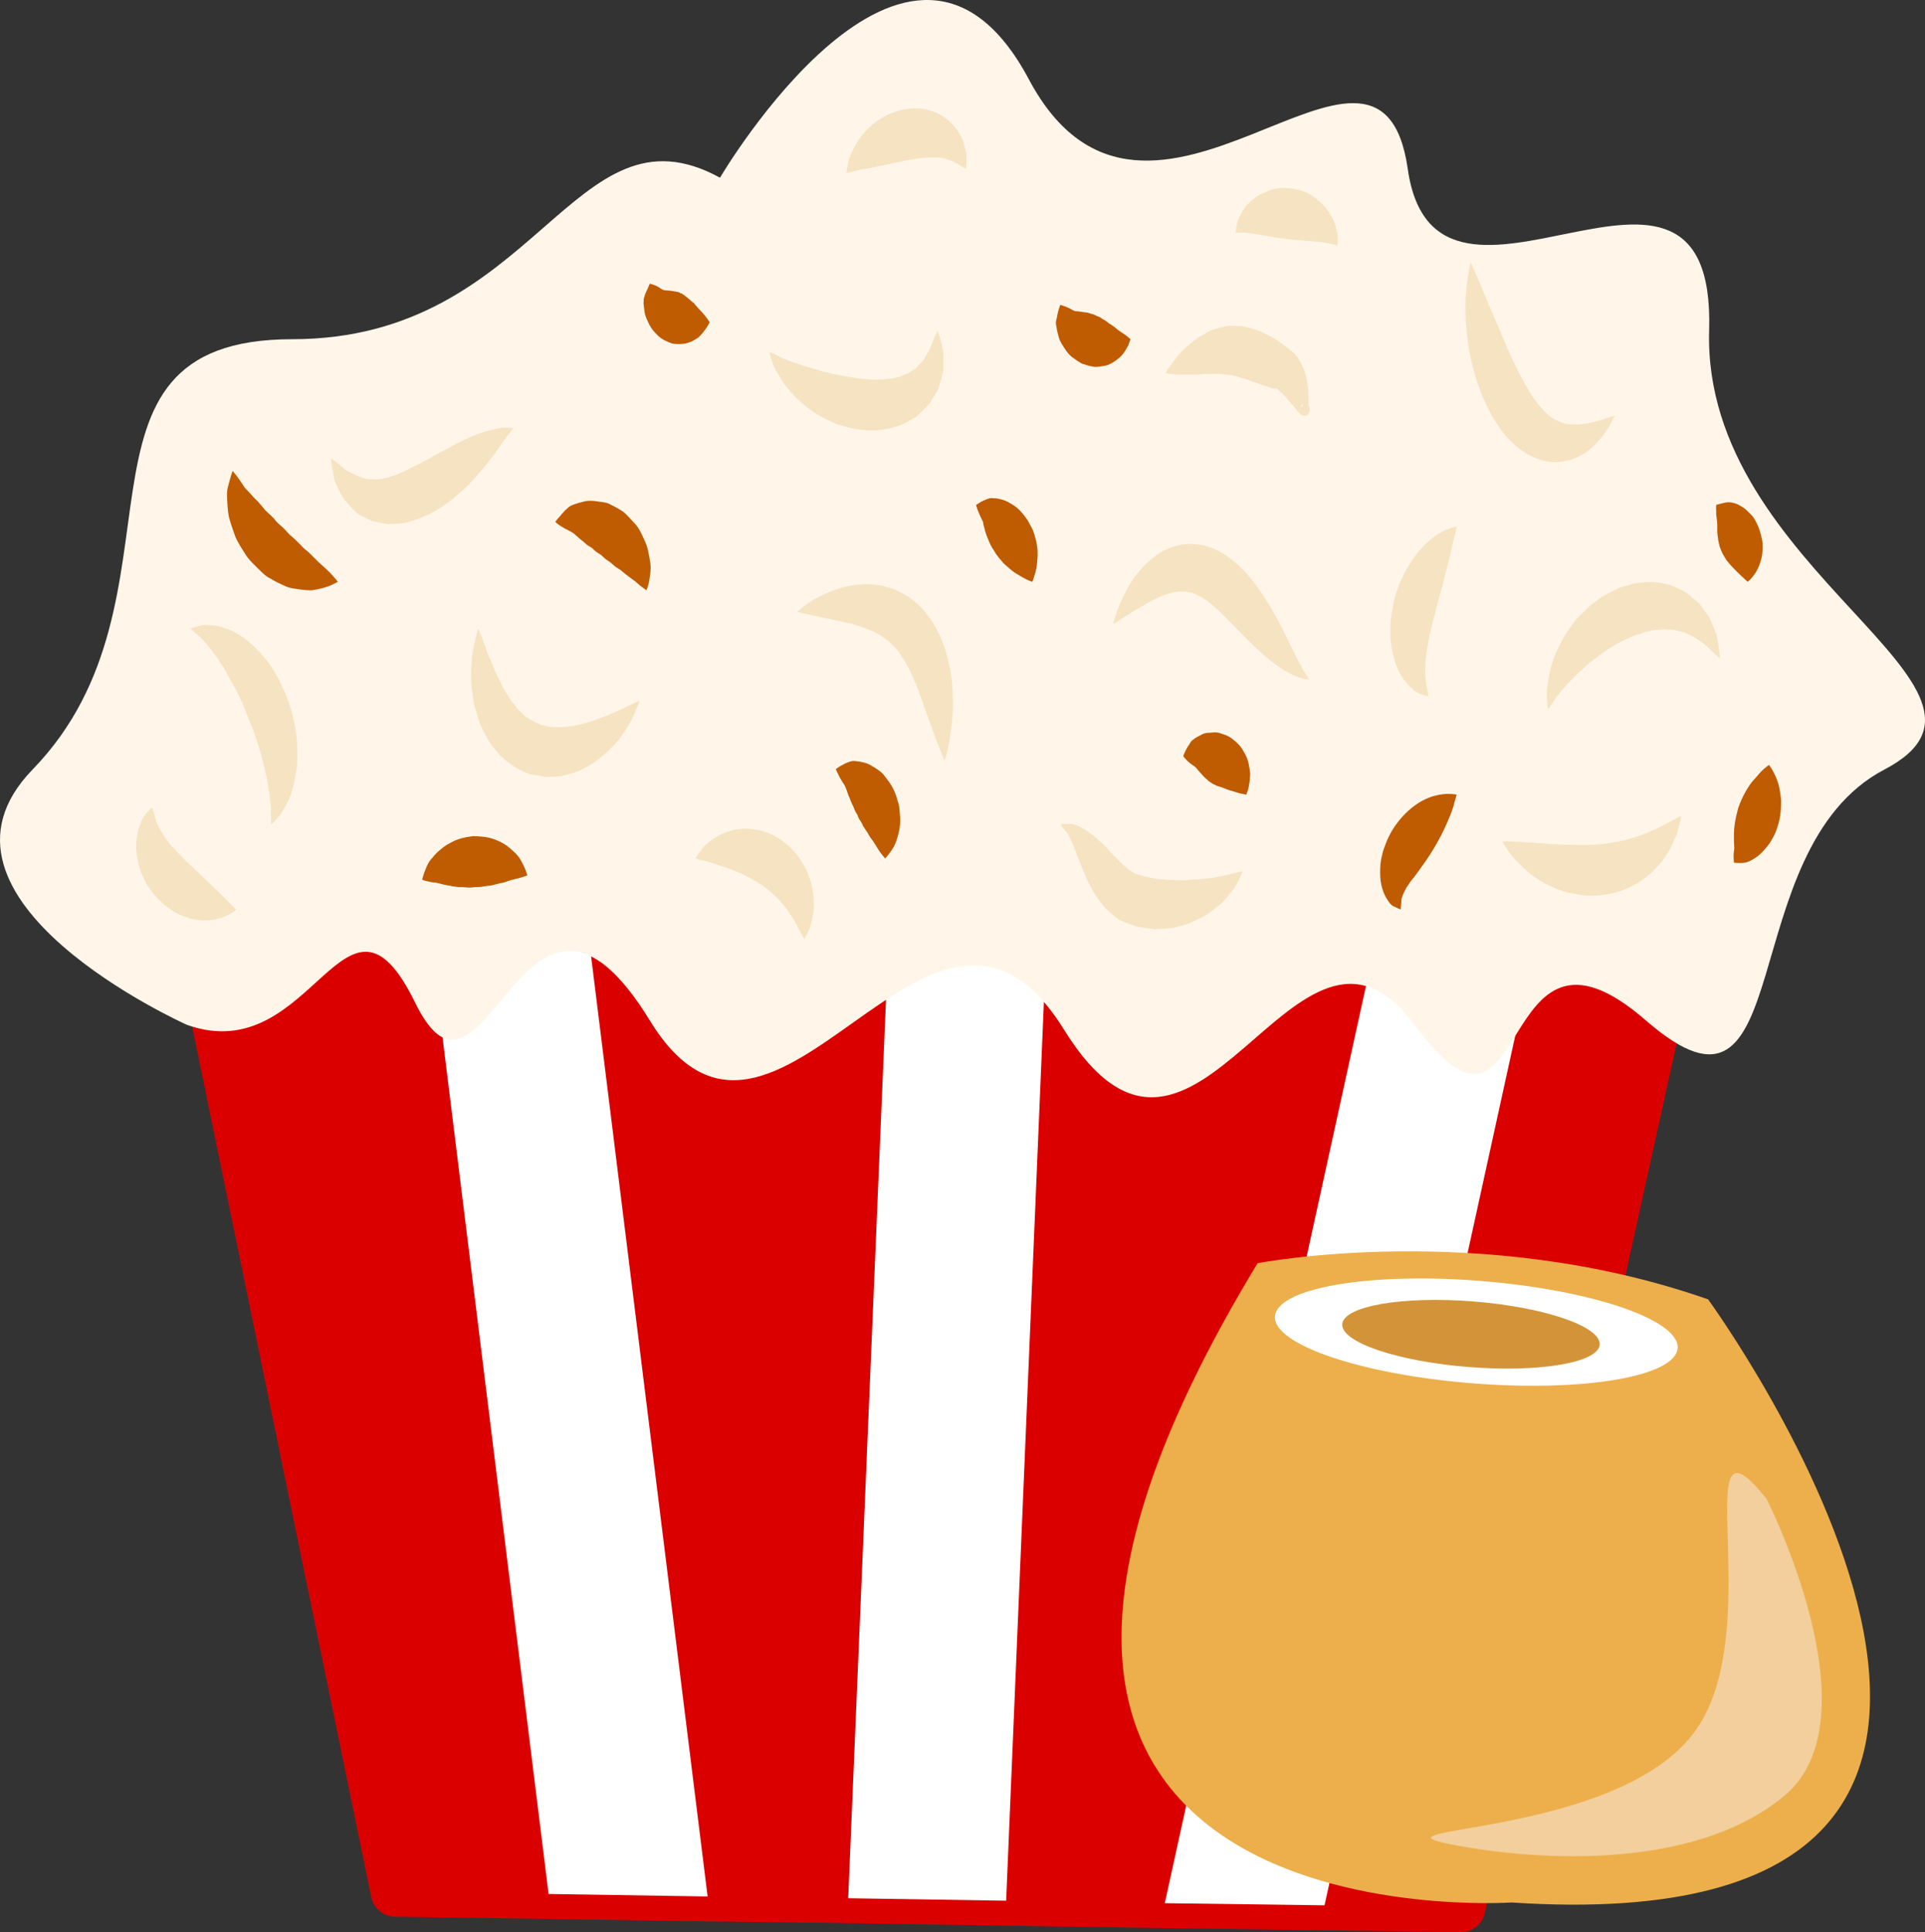 <?xml version="1.0" encoding="UTF-8" standalone="no"?>
<svg
   xmlns:dc="http://purl.org/dc/elements/1.1/"
   xmlns:cc="http://creativecommons.org/ns#"
   xmlns:rdf="http://www.w3.org/1999/02/22-rdf-syntax-ns#"
   xmlns:svg="http://www.w3.org/2000/svg"
   xmlns="http://www.w3.org/2000/svg"
   id="svg100"
   viewBox="0 0 5435.507 5456.139"
   style="clip-rule:evenodd;fill-rule:evenodd;image-rendering:optimizeQuality;shape-rendering:geometricPrecision;text-rendering:geometricPrecision"
   version="1.1"
   height="54.561mm"
   width="54.355mm"
   xml:space="preserve"><rect x="0" y="0" width="5435.507" height="5456.139" fill="#333333" stroke="none"/>
 <defs
   id="defs4">
  <style
   id="style2"
   type="text/css">
   <![CDATA[
    .str0 {stroke:#DB0000;stroke-width:140.72;stroke-linecap:round;stroke-linejoin:round}
    .fil0 {fill:none;fill-rule:nonzero}
    .fil5 {fill:#BF5B01;fill-rule:nonzero}
    .fil7 {fill:#D39439;fill-rule:nonzero}
    .fil1 {fill:#DB0000;fill-rule:nonzero}
    .fil6 {fill:#EDAF4B;fill-rule:nonzero}
    .fil8 {fill:#F2CF9C;fill-rule:nonzero}
    .fil4 {fill:#F6E3C2;fill-rule:nonzero}
    .fil3 {fill:#FFF6E9;fill-rule:nonzero}
    .fil2 {fill:white;fill-rule:nonzero}
   ]]>
  </style>
 </defs>
 <g
   transform="translate(-7465.002,-12211.221)"
   id="Vrstva_x0020_1">
  <polygon
   style="fill:none;fill-rule:nonzero;stroke:#db0000;stroke-width:140.72;stroke-linecap:round;stroke-linejoin:round"
   id="polygon7"
   points="10754,17585 11491,14225 10447,14221 10306,17578 "
   class="fil0 str0" />
  <polygon
   style="fill:none;fill-rule:nonzero;stroke:#db0000;stroke-width:140.72;stroke-linecap:round;stroke-linejoin:round"
   id="polygon9"
   points="9014,17559 8600,14215 7895,14213 8582,17553 "
   class="fil0 str0" />
  <polygon
   style="fill:none;fill-rule:nonzero;stroke:#db0000;stroke-width:140.72;stroke-linecap:round;stroke-linejoin:round"
   id="polygon11"
   points="9860,17571 10001,14220 9048,14217 9463,17566 "
   class="fil0 str0" />
  <polygon
   style="fill:none;fill-rule:nonzero;stroke:#db0000;stroke-width:140.72;stroke-linecap:round;stroke-linejoin:round"
   id="polygon13"
   points="11205,17591 11589,17597 12332,14228 11943,14226 "
   class="fil0 str0" />
  <polygon
   style="fill:none;fill-rule:nonzero;stroke:#db0000;stroke-width:140.72;stroke-linecap:round;stroke-linejoin:round"
   id="polygon15"
   points="9463,17566 9048,14217 8600,14215 9014,17559 "
   class="fil0 str0" />
  <polygon
   style="fill:none;fill-rule:nonzero;stroke:#db0000;stroke-width:140.72;stroke-linecap:round;stroke-linejoin:round"
   id="polygon17"
   points="10306,17578 10447,14221 10001,14220 9860,17571 "
   class="fil0 str0" />
  <polygon
   style="fill:none;fill-rule:nonzero;stroke:#db0000;stroke-width:140.72;stroke-linecap:round;stroke-linejoin:round"
   id="polygon19"
   points="11205,17591 11943,14226 11491,14225 10754,17585 "
   class="fil0 str0" />
  <polygon
   style="fill:#db0000;fill-rule:nonzero"
   id="polygon21"
   points="10754,17585 11491,14225 10447,14221 10306,17578 "
   class="fil1" />
  <polygon
   style="fill:#db0000;fill-rule:nonzero"
   id="polygon23"
   points="9014,17559 8600,14215 7895,14213 8582,17553 "
   class="fil1" />
  <polygon
   style="fill:#db0000;fill-rule:nonzero"
   id="polygon25"
   points="9860,17571 10001,14220 9048,14217 9463,17566 "
   class="fil1" />
  <polygon
   style="fill:#db0000;fill-rule:nonzero"
   id="polygon27"
   points="11205,17591 11589,17597 12332,14228 11943,14226 "
   class="fil1" />
  <polygon
   style="fill:#ffffff;fill-rule:nonzero"
   id="polygon29"
   points="9463,17566 9048,14217 8600,14215 9014,17559 "
   class="fil2" />
  <polygon
   style="fill:#ffffff;fill-rule:nonzero"
   id="polygon31"
   points="10306,17578 10447,14221 10001,14220 9860,17571 "
   class="fil2" />
  <polygon
   style="fill:#ffffff;fill-rule:nonzero"
   id="polygon33"
   points="11205,17591 11943,14226 11491,14225 10754,17585 "
   class="fil2" />
  <path
   style="fill:#fff6e9;fill-rule:nonzero"
   id="path35"
   d="m 7993,15105 c 0,0 -792,-354 -436,-721 470,-484 40,-1215 733,-1215 693,0 792,-684 1208,-456 0,0 535,-911 872,-278 337,633 990,-304 1070,253 79,557 871,-228 851,456 -20,683 931,1012 495,1240 -435,228 -237,1088 -673,709 -436,-380 -317,468 -654,12 -336,-455 -614,621 -990,13 -376,-607 -812,557 -1169,-25 -356,-582 -465,354 -663,-51 -198,-405 -287,190 -644,63 z"
   class="fil3" />
  <path
   style="fill:#f6e3c2;fill-rule:nonzero"
   id="path37"
   d="m 8399,13505 c 0,0 10,6 24,18 8,5 16,15 26,20 9,4 19,9 30,14 6,2 11,3 17,5 6,2 11,3 17,2 6,0 12,1 17,1 7,-1 13,-2 19,-3 5,0 12,-3 19,-5 6,-3 13,-3 20,-7 14,-6 28,-12 43,-21 15,-5 30,-16 46,-23 15,-10 31,-17 47,-26 30,-17 61,-32 89,-43 28,-10 54,-16 72,-18 19,-1 29,2 29,2 0,0 -7,9 -19,24 -5,8 -12,18 -20,28 -7,11 -15,23 -25,35 -39,50 -95,115 -173,155 -10,4 -20,9 -30,13 -11,4 -22,6 -32,10 -10,3 -23,3 -34,4 -11,1 -22,2 -33,-1 -12,-2 -23,-4 -33,-7 -11,-5 -21,-10 -31,-15 -19,-10 -32,-29 -45,-43 -12,-16 -20,-34 -26,-48 -7,-14 -6,-27 -9,-37 -4,-21 -5,-34 -5,-34 z"
   class="fil4" />
  <path
   style="fill:#f6e3c2;fill-rule:nonzero"
   id="path39"
   d="m 8815,13986 c 0,0 6,12 14,34 4,11 9,24 14,39 6,14 13,29 19,45 6,15 16,31 23,48 10,15 18,32 29,45 6,6 10,14 16,20 6,5 12,10 17,16 13,8 25,17 38,21 7,5 14,4 22,7 6,2 14,3 22,3 15,2 31,-1 48,-2 16,-3 32,-6 48,-11 16,-4 30,-11 45,-16 15,-5 27,-12 40,-17 12,-5 22,-10 31,-15 18,-8 30,-13 30,-13 0,0 -4,13 -14,35 -5,10 -10,24 -19,37 -9,13 -18,30 -31,44 -13,14 -27,30 -45,43 -17,15 -37,27 -59,37 -11,6 -23,8 -35,12 -12,4 -25,6 -38,6 -13,1 -27,2 -40,-2 -14,-3 -28,-3 -41,-10 -27,-10 -51,-28 -73,-49 -10,-11 -19,-23 -28,-35 -8,-12 -14,-26 -21,-39 -7,-12 -11,-25 -14,-38 -4,-14 -9,-26 -11,-38 -3,-26 -7,-49 -7,-71 0,-21 2,-41 3,-58 2,-16 5,-30 8,-42 5,-23 9,-36 9,-36 z"
   class="fil4" />
  <path
   style="fill:#f6e3c2;fill-rule:nonzero"
   id="path41"
   d="m 9716,13938 c 0,0 10,-8 26,-20 9,-6 18,-14 31,-19 12,-7 27,-14 43,-20 16,-6 34,-11 53,-15 20,-2 41,-5 64,-2 12,1 23,2 35,7 12,3 25,5 36,13 25,11 48,29 68,51 9,12 19,23 27,36 8,13 15,26 21,39 11,27 20,54 25,80 7,26 8,51 10,74 1,23 1,45 0,65 -3,41 -8,73 -13,96 -5,23 -10,36 -10,36 0,0 -6,-13 -14,-34 -8,-21 -19,-50 -31,-84 -6,-17 -13,-35 -19,-54 -8,-18 -13,-38 -22,-55 -4,-9 -7,-19 -12,-27 -4,-8 -9,-16 -13,-25 -4,-7 -10,-14 -14,-22 -4,-7 -10,-12 -15,-19 -11,-11 -22,-21 -35,-30 -13,-8 -27,-16 -43,-21 -14,-7 -31,-11 -47,-16 -16,-3 -32,-7 -46,-10 -29,-6 -56,-12 -75,-16 -19,-4 -30,-8 -30,-8 z"
   class="fil4" />
  <path
   style="fill:#f6e3c2;fill-rule:nonzero"
   id="path43"
   d="m 9637,13205 c 0,0 11,4 27,12 8,6 19,8 29,13 10,4 23,8 36,12 13,5 27,9 42,13 15,5 31,7 46,12 16,2 32,7 49,9 8,1 16,2 24,4 l 24,2 c 8,1 16,1 24,1 7,-1 16,1 23,-1 7,-1 14,-1 21,-2 7,-1 13,-3 19,-4 8,-1 12,-5 18,-7 6,-2 12,-3 16,-8 5,-3 10,-6 16,-9 4,-5 8,-10 12,-14 10,-8 15,-21 22,-32 7,-10 10,-21 14,-31 8,-18 13,-30 13,-30 0,0 5,11 11,33 2,11 7,25 6,41 -1,17 2,37 -5,58 -3,10 -6,22 -10,33 -6,11 -12,21 -19,32 -6,12 -15,19 -24,28 -9,9 -19,19 -29,24 -10,6 -21,12 -32,17 -11,4 -23,7 -34,10 -23,5 -46,7 -68,5 -90,-7 -169,-57 -214,-113 -12,-13 -22,-27 -29,-41 -8,-13 -15,-24 -18,-35 -7,-20 -10,-32 -10,-32 z"
   class="fil4" />
  <path
   style="fill:#f6e3c2;fill-rule:nonzero"
   id="path45"
   d="m 9855,12700 c 0,0 1,-10 4,-25 2,-14 11,-37 24,-58 12,-22 31,-43 54,-61 12,-8 25,-17 39,-23 13,-6 28,-10 43,-13 15,-2 31,-4 47,-2 15,1 31,7 46,13 14,8 28,16 39,28 6,6 11,12 16,18 4,6 8,13 11,19 7,12 10,26 13,37 3,11 3,21 3,30 0,16 -2,25 -2,25 0,0 -8,-5 -19,-11 -5,-4 -11,-7 -18,-10 -7,-3 -14,-6 -22,-8 -7,-2 -15,-3 -22,-3 -8,-1 -16,0 -23,0 -9,1 -17,1 -25,2 -9,1 -18,3 -27,4 -19,3 -39,8 -58,12 -21,4 -40,8 -57,12 -9,1 -17,3 -25,4 -7,2 -15,3 -21,5 -12,4 -20,5 -20,5 z"
   class="fil4" />
  <path
   style="fill:#f6e3c2;fill-rule:nonzero"
   id="path47"
   d="m 8003,13986 c 0,0 10,-4 27,-8 8,-3 19,-3 32,-1 14,0 28,4 43,10 16,4 30,14 47,24 15,12 31,25 46,41 14,16 28,33 40,53 13,19 22,42 33,64 8,23 17,45 22,70 6,23 9,48 11,71 1,24 1,47 -1,69 -4,22 -6,42 -12,60 -5,18 -12,34 -19,46 -7,14 -13,24 -20,32 -13,15 -21,22 -21,22 0,0 -1,-14 -1,-33 1,-10 -1,-22 -2,-34 -1,-13 -3,-27 -6,-42 -1,-14 -6,-30 -9,-46 -4,-16 -8,-33 -13,-49 -5,-17 -10,-34 -16,-51 -6,-17 -13,-34 -20,-51 -7,-17 -13,-34 -21,-50 -4,-8 -8,-16 -12,-24 -4,-7 -8,-15 -12,-22 -8,-15 -16,-29 -24,-43 -9,-12 -16,-26 -25,-36 -8,-11 -16,-22 -23,-30 -8,-7 -14,-17 -22,-22 -14,-12 -22,-20 -22,-20 z"
   class="fil4" />
  <path
   style="fill:#f6e3c2;fill-rule:nonzero"
   id="path49"
   d="m 7894,14491 c 0,0 4,8 8,23 1,7 3,16 7,23 4,8 7,15 12,23 8,15 19,29 30,42 7,6 12,13 19,20 6,6 13,13 20,20 29,28 63,59 90,86 31,31 52,51 52,51 0,0 -6,6 -18,13 -12,7 -29,14 -51,17 -21,3 -46,1 -72,-8 -26,-8 -52,-24 -75,-47 -12,-11 -23,-24 -32,-39 -10,-14 -17,-32 -23,-48 -6,-18 -10,-35 -11,-53 -2,-17 0,-33 3,-47 1,-14 8,-28 12,-38 3,-11 9,-16 14,-22 9,-11 15,-16 15,-16 z"
   class="fil4" />
  <path
   style="fill:#f6e3c2;fill-rule:nonzero"
   id="path51"
   d="m 9429,14635 c 0,0 5,-9 14,-21 4,-6 10,-14 18,-20 8,-7 18,-15 29,-21 22,-13 50,-22 81,-22 16,1 32,2 49,7 16,5 32,13 48,23 15,11 30,22 42,38 13,14 23,32 32,48 7,19 14,36 17,54 4,18 4,35 4,50 0,15 -4,29 -6,40 -2,12 -6,22 -9,29 -7,16 -12,23 -12,23 0,0 -5,-9 -12,-22 -3,-7 -7,-15 -12,-23 -5,-8 -9,-17 -16,-25 -6,-9 -11,-18 -18,-25 -6,-9 -14,-16 -20,-23 -8,-7 -15,-14 -23,-20 -7,-7 -16,-12 -24,-18 -17,-11 -35,-20 -54,-30 -20,-8 -39,-16 -58,-21 -9,-4 -17,-6 -26,-9 -7,-3 -16,-5 -23,-6 -13,-3 -21,-6 -21,-6 z"
   class="fil4" />
  <path
   style="fill:#f6e3c2;fill-rule:nonzero"
   id="path53"
   d="m 10459,14539 c 6,-1 12,-1 18,-1 6,-1 11,-1 17,0 6,2 12,4 19,7 6,3 13,7 18,10 10,7 22,15 31,24 9,8 19,17 27,25 l 24,26 c 8,7 15,15 22,22 7,5 14,11 20,17 7,3 12,7 18,11 l -4,-2 c 11,2 21,6 31,9 12,2 23,4 35,6 12,1 24,2 36,3 12,0 25,0 38,1 12,-1 25,-3 39,-3 12,-1 26,-3 40,-4 13,-3 27,-5 41,-8 14,-3 28,-8 45,-11 -7,17 -15,34 -25,50 -11,13 -23,29 -35,41 -14,11 -27,22 -42,32 -14,8 -29,15 -45,23 -16,5 -32,10 -48,14 -16,2 -33,3 -50,4 -9,0 -17,-2 -26,-3 l -26,-4 c -17,-5 -35,-12 -51,-19 l -4,-2 -1,-1 c -12,-10 -24,-20 -35,-30 -10,-12 -19,-24 -27,-36 -15,-24 -27,-48 -36,-72 -5,-12 -9,-23 -14,-34 -4,-12 -8,-22 -13,-34 -2,-6 -4,-9 -6,-14 -2,-5 -5,-10 -7,-16 -3,-6 -8,-10 -12,-15 -4,-6 -8,-10 -12,-16 z"
   class="fil4" />
  <path
   style="fill:#f6e3c2;fill-rule:nonzero"
   id="path55"
   d="m 10608,13974 c 0,0 3,-14 11,-37 8,-22 22,-54 44,-89 12,-16 26,-34 44,-50 18,-16 38,-32 65,-41 25,-10 55,-13 85,-7 29,5 56,19 79,36 46,34 78,78 104,119 26,41 46,80 62,114 17,34 30,61 41,81 6,9 10,17 14,22 3,5 5,8 5,8 0,0 -3,0 -8,-1 -6,-1 -14,-2 -24,-6 -20,-7 -48,-23 -77,-46 -29,-23 -60,-53 -90,-84 -30,-31 -60,-63 -88,-84 -29,-21 -53,-30 -81,-27 -14,0 -29,5 -44,10 -15,6 -30,14 -44,21 -13,9 -27,16 -39,23 -11,8 -22,14 -31,20 -17,12 -28,18 -28,18 z"
   class="fil4" />
  <path
   style="fill:#f6e3c2;fill-rule:nonzero"
   id="path57"
   d="m 10756,13265 c 0,0 5,-10 15,-23 10,-14 23,-33 44,-51 10,-9 21,-19 34,-27 14,-8 27,-18 44,-23 18,-5 36,-11 55,-10 10,1 20,0 29,2 l 28,7 c 19,5 33,14 49,22 16,8 28,18 42,28 l 9,7 6,5 c 4,3 8,7 10,9 10,11 16,22 21,32 9,19 13,37 15,53 3,15 3,30 3,41 0,6 1,12 0,15 0,1 0,2 -1,2 0,0 -1,0 -2,-2 -1,0 -1,0 -3,-1 -2,-1 -5,-1 -8,0 -4,1 -7,5 -8,7 0,1 0,1 0,2 1,1 1,0 2,0 3,-5 7,-13 9,-17 2,-4 3,-6 3,-6 0,0 1,2 4,7 1,4 5,10 7,21 0,2 0,3 0,6 0,1 -1,3 -1,4 -1,4 -5,9 -10,10 -3,1 -7,0 -9,-1 -2,-1 -3,-1 -4,-2 -2,-2 -4,-3 -4,-4 l -5,-4 c -4,-5 -7,-9 -11,-14 -7,-8 -15,-17 -23,-27 -8,-9 -17,-17 -24,-23 -4,-2 -7,-3 -8,-2 -1,0 1,2 1,2 2,1 -2,-1 -3,-1 l -10,-3 c -13,-4 -27,-9 -40,-14 -12,-3 -25,-11 -37,-12 -11,-4 -22,-8 -32,-9 -11,-3 -22,-2 -33,-4 -11,-1 -24,1 -36,0 -12,0 -24,2 -35,2 -23,-1 -44,1 -59,-1 -15,-1 -24,-3 -24,-3 z"
   class="fil4" />
  <path
   style="fill:#f6e3c2;fill-rule:nonzero"
   id="path59"
   d="m 11618,12952 c 0,0 6,13 15,34 9,21 21,50 36,86 30,69 65,160 107,232 21,37 44,66 66,83 12,9 24,14 37,19 13,4 27,4 41,4 14,-1 28,-3 40,-6 13,-3 24,-7 33,-9 19,-7 31,-10 31,-10 0,0 -5,13 -17,33 -7,10 -14,23 -25,34 -11,13 -24,26 -41,38 -17,10 -38,21 -62,24 -24,4 -51,2 -77,-9 -26,-10 -50,-27 -71,-48 -21,-20 -37,-45 -52,-69 -57,-101 -75,-214 -76,-297 -1,-42 3,-77 7,-101 4,-24 8,-38 8,-38 z"
   class="fil4" />
  <path
   style="fill:#f6e3c2;fill-rule:nonzero"
   id="path61"
   d="m 11836,14214 c 0,0 -2,-13 -3,-36 -1,-11 0,-25 3,-42 2,-9 3,-18 5,-28 2,-9 5,-18 8,-28 6,-20 15,-39 26,-59 10,-21 25,-39 39,-59 8,-9 17,-17 26,-26 8,-9 17,-17 27,-24 10,-7 20,-16 31,-21 l 33,-17 c 11,-5 23,-8 35,-11 11,-5 23,-6 36,-7 24,-4 48,0 72,5 11,3 23,9 33,13 11,5 21,11 30,19 9,8 18,14 26,22 7,9 13,18 19,26 13,16 19,36 25,51 7,14 8,30 10,41 4,24 4,37 4,37 0,0 -10,-8 -24,-22 -7,-7 -15,-15 -25,-22 -11,-6 -20,-16 -33,-20 -6,-3 -12,-6 -18,-9 -7,-2 -13,-3 -20,-5 -6,-2 -13,-3 -20,-3 -7,1 -14,-1 -21,-1 -7,1 -14,2 -22,2 -7,0 -15,4 -22,5 -8,1 -15,4 -23,7 -8,3 -16,4 -23,8 -16,7 -31,14 -46,23 -15,8 -29,20 -44,29 -13,11 -28,20 -39,32 -13,11 -25,22 -35,33 -11,11 -21,21 -29,31 -8,10 -16,19 -22,29 -11,18 -19,27 -19,27 z"
   class="fil4" />
  <path
   style="fill:#f6e3c2;fill-rule:nonzero"
   id="path63"
   d="m 11707,14587 c 0,0 10,-1 27,0 15,1 37,2 64,4 13,1 27,2 41,3 14,1 28,1 43,2 15,0 30,2 44,1 15,1 30,-1 45,-1 29,-2 57,-7 84,-13 13,-4 26,-7 39,-12 12,-4 24,-9 36,-15 12,-4 22,-10 32,-15 10,-5 18,-9 26,-14 14,-8 24,-12 24,-12 0,0 -1,12 -7,31 -2,10 -5,23 -12,35 -5,12 -11,28 -21,41 -9,15 -20,30 -34,43 -13,15 -29,26 -46,38 -17,9 -35,20 -55,25 -19,7 -40,9 -60,12 -20,0 -40,1 -59,-4 -20,-2 -38,-8 -56,-14 -17,-8 -33,-15 -48,-24 -15,-9 -28,-19 -39,-29 -12,-10 -22,-21 -31,-30 -9,-9 -16,-19 -21,-26 -11,-16 -16,-26 -16,-26 z"
   class="fil4" />
  <path
   style="fill:#f6e3c2;fill-rule:nonzero"
   id="path65"
   d="m 10954,12868 c 0,0 1,-9 3,-22 2,-12 12,-33 24,-50 14,-17 33,-33 56,-42 11,-5 23,-9 35,-11 13,-2 25,-1 38,0 12,2 25,4 37,9 12,4 23,12 33,19 21,16 37,35 47,56 6,10 9,21 11,30 3,9 4,18 4,25 1,14 -1,22 -1,22 0,0 -7,-1 -17,-4 -10,-2 -24,-5 -38,-6 -7,-1 -14,-1 -21,-2 -7,-1 -15,0 -22,-2 -15,0 -30,-2 -45,-4 -30,-3 -60,-10 -88,-14 -7,-1 -14,-2 -20,-3 -5,0 -12,-2 -18,-1 -11,1 -18,0 -18,0 z"
   class="fil4" />
  <path
   style="fill:#f6e3c2;fill-rule:nonzero"
   id="path67"
   d="m 11578,13698 c 0,0 -1,10 -6,26 -4,17 -8,37 -14,62 -6,24 -13,51 -20,78 -7,28 -16,56 -22,84 -4,13 -7,27 -10,40 -1,6 -3,12 -5,19 -1,6 -2,12 -3,18 -3,13 -4,24 -6,36 -1,10 -3,23 -2,33 -1,11 -1,22 0,31 1,10 2,20 4,27 3,15 5,26 5,26 0,0 -8,-1 -22,-7 -8,-2 -16,-7 -24,-15 -5,-4 -9,-8 -14,-13 -4,-5 -9,-11 -13,-17 -9,-12 -15,-28 -22,-46 -5,-17 -10,-37 -12,-56 -2,-20 -2,-41 0,-61 2,-20 6,-39 10,-59 20,-76 62,-136 102,-169 19,-16 39,-27 52,-31 14,-5 22,-6 22,-6 z"
   class="fil4" />
  <path
   style="fill:#bf5b01;fill-rule:nonzero"
   id="path69"
   d="m 8122,13541 c 0,0 6,7 15,19 4,6 10,14 15,22 5,9 13,15 19,22 7,8 12,14 21,22 8,9 15,17 22,26 8,8 17,15 25,24 7,10 16,17 25,25 9,8 16,19 25,25 9,8 17,16 26,25 7,9 17,15 25,23 8,8 16,16 24,24 15,13 29,26 39,37 10,11 16,19 16,19 0,0 -7,4 -20,10 -12,5 -31,11 -54,14 -12,0 -24,-1 -37,-3 -13,-2 -27,-3 -40,-10 -14,-6 -28,-13 -41,-21 -15,-7 -26,-21 -38,-32 -12,-12 -24,-23 -33,-39 -10,-15 -19,-30 -26,-45 -6,-17 -12,-33 -16,-48 -5,-14 -6,-33 -7,-48 -1,-15 -2,-29 0,-39 2,-10 5,-20 7,-27 4,-16 8,-25 8,-25 z"
   class="fil5" />
  <path
   style="fill:#bf5b01;fill-rule:nonzero"
   id="path71"
   d="m 9033,13685 c 0,0 4,-7 13,-16 4,-5 9,-11 14,-16 6,-5 12,-13 22,-16 10,-4 21,-7 33,-10 13,-3 24,-2 37,0 12,2 26,2 37,9 13,6 25,13 37,21 10,9 20,20 30,31 10,10 17,23 23,36 6,13 12,25 15,38 3,13 5,26 7,37 2,12 1,23 0,33 -1,9 -3,18 -4,25 -3,13 -7,21 -7,21 0,0 -6,-5 -16,-12 -4,-4 -10,-8 -15,-13 -6,-4 -12,-9 -19,-14 -7,-5 -13,-10 -19,-15 -6,-6 -15,-9 -21,-15 -6,-5 -12,-11 -19,-15 -7,-4 -13,-11 -19,-16 -7,-4 -13,-8 -20,-14 -5,-7 -12,-9 -19,-14 -6,-5 -13,-12 -18,-15 -6,-5 -11,-10 -17,-15 -6,-6 -15,-9 -21,-13 -7,-3 -13,-7 -18,-10 -10,-6 -16,-12 -16,-12 z"
   class="fil5" />
  <path
   style="fill:#bf5b01;fill-rule:nonzero"
   id="path73"
   d="m 9300,13012 c 0,0 6,2 15,5 4,2 9,4 13,7 5,4 11,7 16,7 4,0 9,1 13,1 5,1 9,1 13,2 3,1 7,1 11,2 3,1 5,4 9,4 6,4 13,9 21,16 4,4 8,7 13,11 4,5 8,9 12,14 9,9 17,18 23,26 6,8 10,14 10,14 0,0 -3,6 -8,14 -6,9 -14,20 -25,30 -6,4 -12,7 -19,11 -7,2 -15,6 -23,6 -8,1 -17,1 -26,0 -9,-1 -18,-6 -27,-10 -8,-4 -17,-11 -24,-19 -8,-8 -14,-16 -19,-26 -5,-10 -9,-19 -12,-29 -2,-11 -3,-22 -4,-31 1,-5 0,-9 1,-13 1,-3 2,-7 3,-10 2,-6 5,-12 7,-16 4,-10 7,-16 7,-16 z"
   class="fil5" />
  <path
   style="fill:#bf5b01;fill-rule:nonzero"
   id="path75"
   d="m 10221,13637 c 0,0 6,-4 14,-9 5,-2 10,-5 16,-7 2,-1 5,-2 9,-3 3,-1 7,0 11,0 8,0 18,2 27,5 10,3 17,8 26,13 17,10 30,26 42,43 5,10 11,19 15,28 4,10 7,20 9,29 5,20 6,39 4,57 -1,17 -4,32 -8,43 -3,11 -6,18 -6,18 0,0 -7,-2 -15,-6 -9,-4 -20,-11 -32,-18 -12,-8 -23,-18 -34,-28 -9,-11 -19,-21 -26,-34 -4,-6 -8,-12 -11,-18 -3,-7 -6,-13 -8,-19 -3,-6 -5,-14 -7,-19 -2,-7 -3,-13 -5,-19 0,-3 -1,-7 -2,-10 -2,-4 -4,-7 -5,-10 -3,-6 -6,-13 -8,-18 -4,-10 -6,-18 -6,-18 z"
   class="fil5" />
  <path
   style="fill:#bf5b01;fill-rule:nonzero"
   id="path77"
   d="m 10459,13072 c 0,0 6,2 15,5 4,2 10,4 15,7 5,3 12,7 17,6 5,1 10,1 15,2 3,1 11,1 15,2 4,1 8,3 13,4 5,1 8,3 12,5 5,2 9,3 13,6 4,4 9,5 13,8 5,3 9,8 14,10 5,3 10,7 15,11 10,9 20,14 28,20 8,6 13,11 13,11 0,0 -2,7 -6,17 -5,9 -12,24 -25,35 -12,10 -28,22 -47,24 -9,1 -19,4 -29,1 -10,-1 -20,-5 -30,-8 -9,-5 -18,-11 -27,-18 -9,-6 -16,-16 -22,-25 -6,-10 -12,-17 -16,-30 -3,-11 -6,-22 -7,-32 -3,-10 -1,-17 1,-24 1,-7 3,-14 4,-19 3,-11 6,-18 6,-18 z"
   class="fil5" />
  <path
   style="fill:#bf5b01;fill-rule:nonzero"
   id="path79"
   d="m 8657,14695 c 0,0 2,-8 6,-20 5,-12 9,-28 24,-43 6,-8 14,-16 23,-23 8,-7 17,-13 27,-18 20,-12 42,-16 64,-19 23,1 46,2 67,12 10,4 19,9 28,15 9,7 17,14 24,21 14,13 22,32 27,43 5,12 7,20 7,20 0,0 -8,3 -18,6 -10,3 -22,5 -37,10 -7,3 -14,5 -22,6 -7,2 -15,4 -23,6 -7,1 -15,2 -23,3 -8,2 -16,2 -24,2 -8,1 -16,2 -24,1 -8,-1 -16,-1 -24,-1 -8,-1 -17,-2 -24,-4 -7,-1 -14,-2 -21,-4 -7,-2 -14,-4 -22,-5 -6,0 -13,-2 -18,-3 -11,-2 -17,-5 -17,-5 z"
   class="fil5" />
  <path
   style="fill:#bf5b01;fill-rule:nonzero"
   id="path81"
   d="m 10806,14346 c 0,0 2,-6 7,-16 2,-4 5,-10 9,-15 3,-5 6,-12 13,-16 6,-5 14,-9 22,-13 8,-5 17,-6 26,-6 9,-1 19,-2 29,2 9,3 19,6 28,12 8,6 17,13 24,21 7,7 12,17 17,26 10,18 12,38 14,54 0,17 -3,32 -5,43 -3,10 -6,17 -6,17 0,0 -6,-1 -15,-3 -9,-2 -20,-6 -31,-9 -11,-3 -21,-9 -31,-11 -4,-1 -9,-3 -12,-5 -4,-1 -7,-4 -11,-6 -3,-3 -6,-3 -9,-7 -3,-3 -6,-5 -10,-9 -3,-3 -7,-8 -10,-11 -4,-4 -8,-9 -11,-13 -4,-5 -10,-8 -15,-12 -4,-3 -9,-7 -12,-10 -7,-7 -11,-13 -11,-13 z"
   class="fil5" />
  <path
   style="fill:#bf5b01;fill-rule:nonzero"
   id="path83"
   d="m 11420,14779 c 0,0 -7,-2 -18,-8 -5,-1 -12,-7 -18,-17 -7,-10 -12,-21 -16,-34 -4,-14 -6,-29 -6,-45 0,-15 1,-32 5,-47 3,-16 9,-30 15,-45 6,-13 13,-27 21,-38 32,-47 74,-76 110,-86 18,-5 35,-7 46,-6 12,0 19,2 19,2 0,0 -2,9 -6,21 -3,14 -9,31 -17,49 -15,37 -37,77 -60,111 -6,8 -11,17 -17,24 -5,8 -11,15 -15,21 -5,7 -10,13 -15,19 -4,6 -8,12 -12,18 -3,6 -7,13 -9,18 -2,6 -6,13 -5,21 -1,13 -2,22 -2,22 z"
   class="fil5" />
  <path
   style="fill:#bf5b01;fill-rule:nonzero"
   id="path85"
   d="m 12311,13637 c 0,0 6,-2 14,-4 9,-2 20,-6 33,-2 7,1 14,4 22,9 8,4 14,9 20,15 6,6 13,12 18,20 5,8 9,17 13,26 3,9 6,18 8,28 3,9 3,19 3,29 0,19 -4,36 -10,51 -6,15 -14,26 -20,33 -7,8 -12,12 -12,12 0,0 -5,-4 -12,-11 -7,-6 -15,-14 -24,-23 -9,-9 -17,-18 -24,-27 -6,-10 -12,-19 -16,-30 -2,-5 -4,-10 -5,-16 -1,-6 -3,-11 -3,-17 -1,-5 -2,-13 -2,-18 0,-6 0,-12 0,-18 0,-14 -4,-28 -3,-39 -1,-10 0,-18 0,-18 z"
   class="fil5" />
  <path
   style="fill:#bf5b01;fill-rule:nonzero"
   id="path87"
   d="m 12361,14647 c 0,0 -1,-8 -1,-20 0,-5 1,-13 2,-20 0,-7 -1,-15 -1,-22 0,-7 0,-12 0,-21 0,-8 1,-16 2,-24 2,-16 6,-31 10,-47 6,-16 12,-31 20,-45 8,-14 16,-27 27,-38 9,-11 18,-21 26,-28 8,-7 14,-11 14,-11 0,0 4,5 10,15 5,9 12,23 17,40 4,17 8,37 7,57 0,21 -3,42 -10,63 -3,10 -7,20 -12,29 -5,9 -10,18 -17,26 -6,8 -13,15 -19,21 -6,6 -15,12 -22,16 -16,10 -28,10 -38,10 -9,0 -15,-1 -15,-1 z"
   class="fil5" />
  <path
   style="fill:#bf5b01;fill-rule:nonzero"
   id="path89"
   d="m 9825,14383 c 0,0 6,-5 15,-10 5,-2 10,-6 16,-8 6,-2 13,-6 22,-5 9,1 19,2 29,5 12,3 20,9 30,15 9,6 20,13 27,24 8,10 16,21 22,32 6,12 11,25 14,38 5,12 5,26 6,38 3,25 -2,49 -8,67 -5,19 -15,33 -22,42 -7,10 -12,14 -12,14 0,0 -5,-6 -12,-15 -7,-9 -13,-21 -22,-34 -5,-6 -9,-12 -13,-19 -3,-7 -8,-12 -12,-19 -4,-5 -6,-13 -10,-18 -4,-5 -7,-12 -9,-18 -3,-5 -7,-11 -9,-17 -2,-7 -6,-12 -8,-18 -3,-6 -5,-15 -8,-19 -2,-7 -5,-14 -7,-20 -2,-7 -7,-14 -11,-20 -4,-6 -7,-13 -10,-18 -5,-10 -8,-17 -8,-17 z"
   class="fil5" />
  <path
   style="fill:#ffffff;fill-rule:nonzero"
   id="path91"
   d="m 11007,15900 c 7,-91 264,-116 625,-87 360,29 647,126 639,218 -7,91 -305,142 -666,113 -360,-28 -605,-152 -598,-244 z"
   class="fil2" />
  <path
   style="fill:#edaf4b;fill-rule:nonzero"
   id="path93"
   d="m 11645,15828 c 314,25 563,110 557,190 -6,80 -266,124 -580,99 -314,-25 -563,-110 -557,-189 6,-80 266,-125 580,-100 z m 88,1755 c 1889,125 555,-1703 555,-1703 -642,-225 -1272,-102 -1272,-102 -1174,1934 717,1805 717,1805 z"
   class="fil6" />
  <path
   style="fill:#d39439;fill-rule:nonzero"
   id="path95"
   d="m 11255,15950 c 4,-51 170,-80 371,-64 201,16 360,71 356,122 -4,51 -170,79 -371,63 -200,-16 -360,-70 -356,-121 z"
   class="fil7" />
  <path
   style="fill:#f2cf9c;fill-rule:nonzero"
   id="path97"
   d="m 12453,16443 c 0,0 315,619 50,839 -265,221 -736,180 -955,134 -219,-47 475,-23 696,-307 222,-283 -26,-960 209,-666 z"
   class="fil8" />
 </g>
</svg>